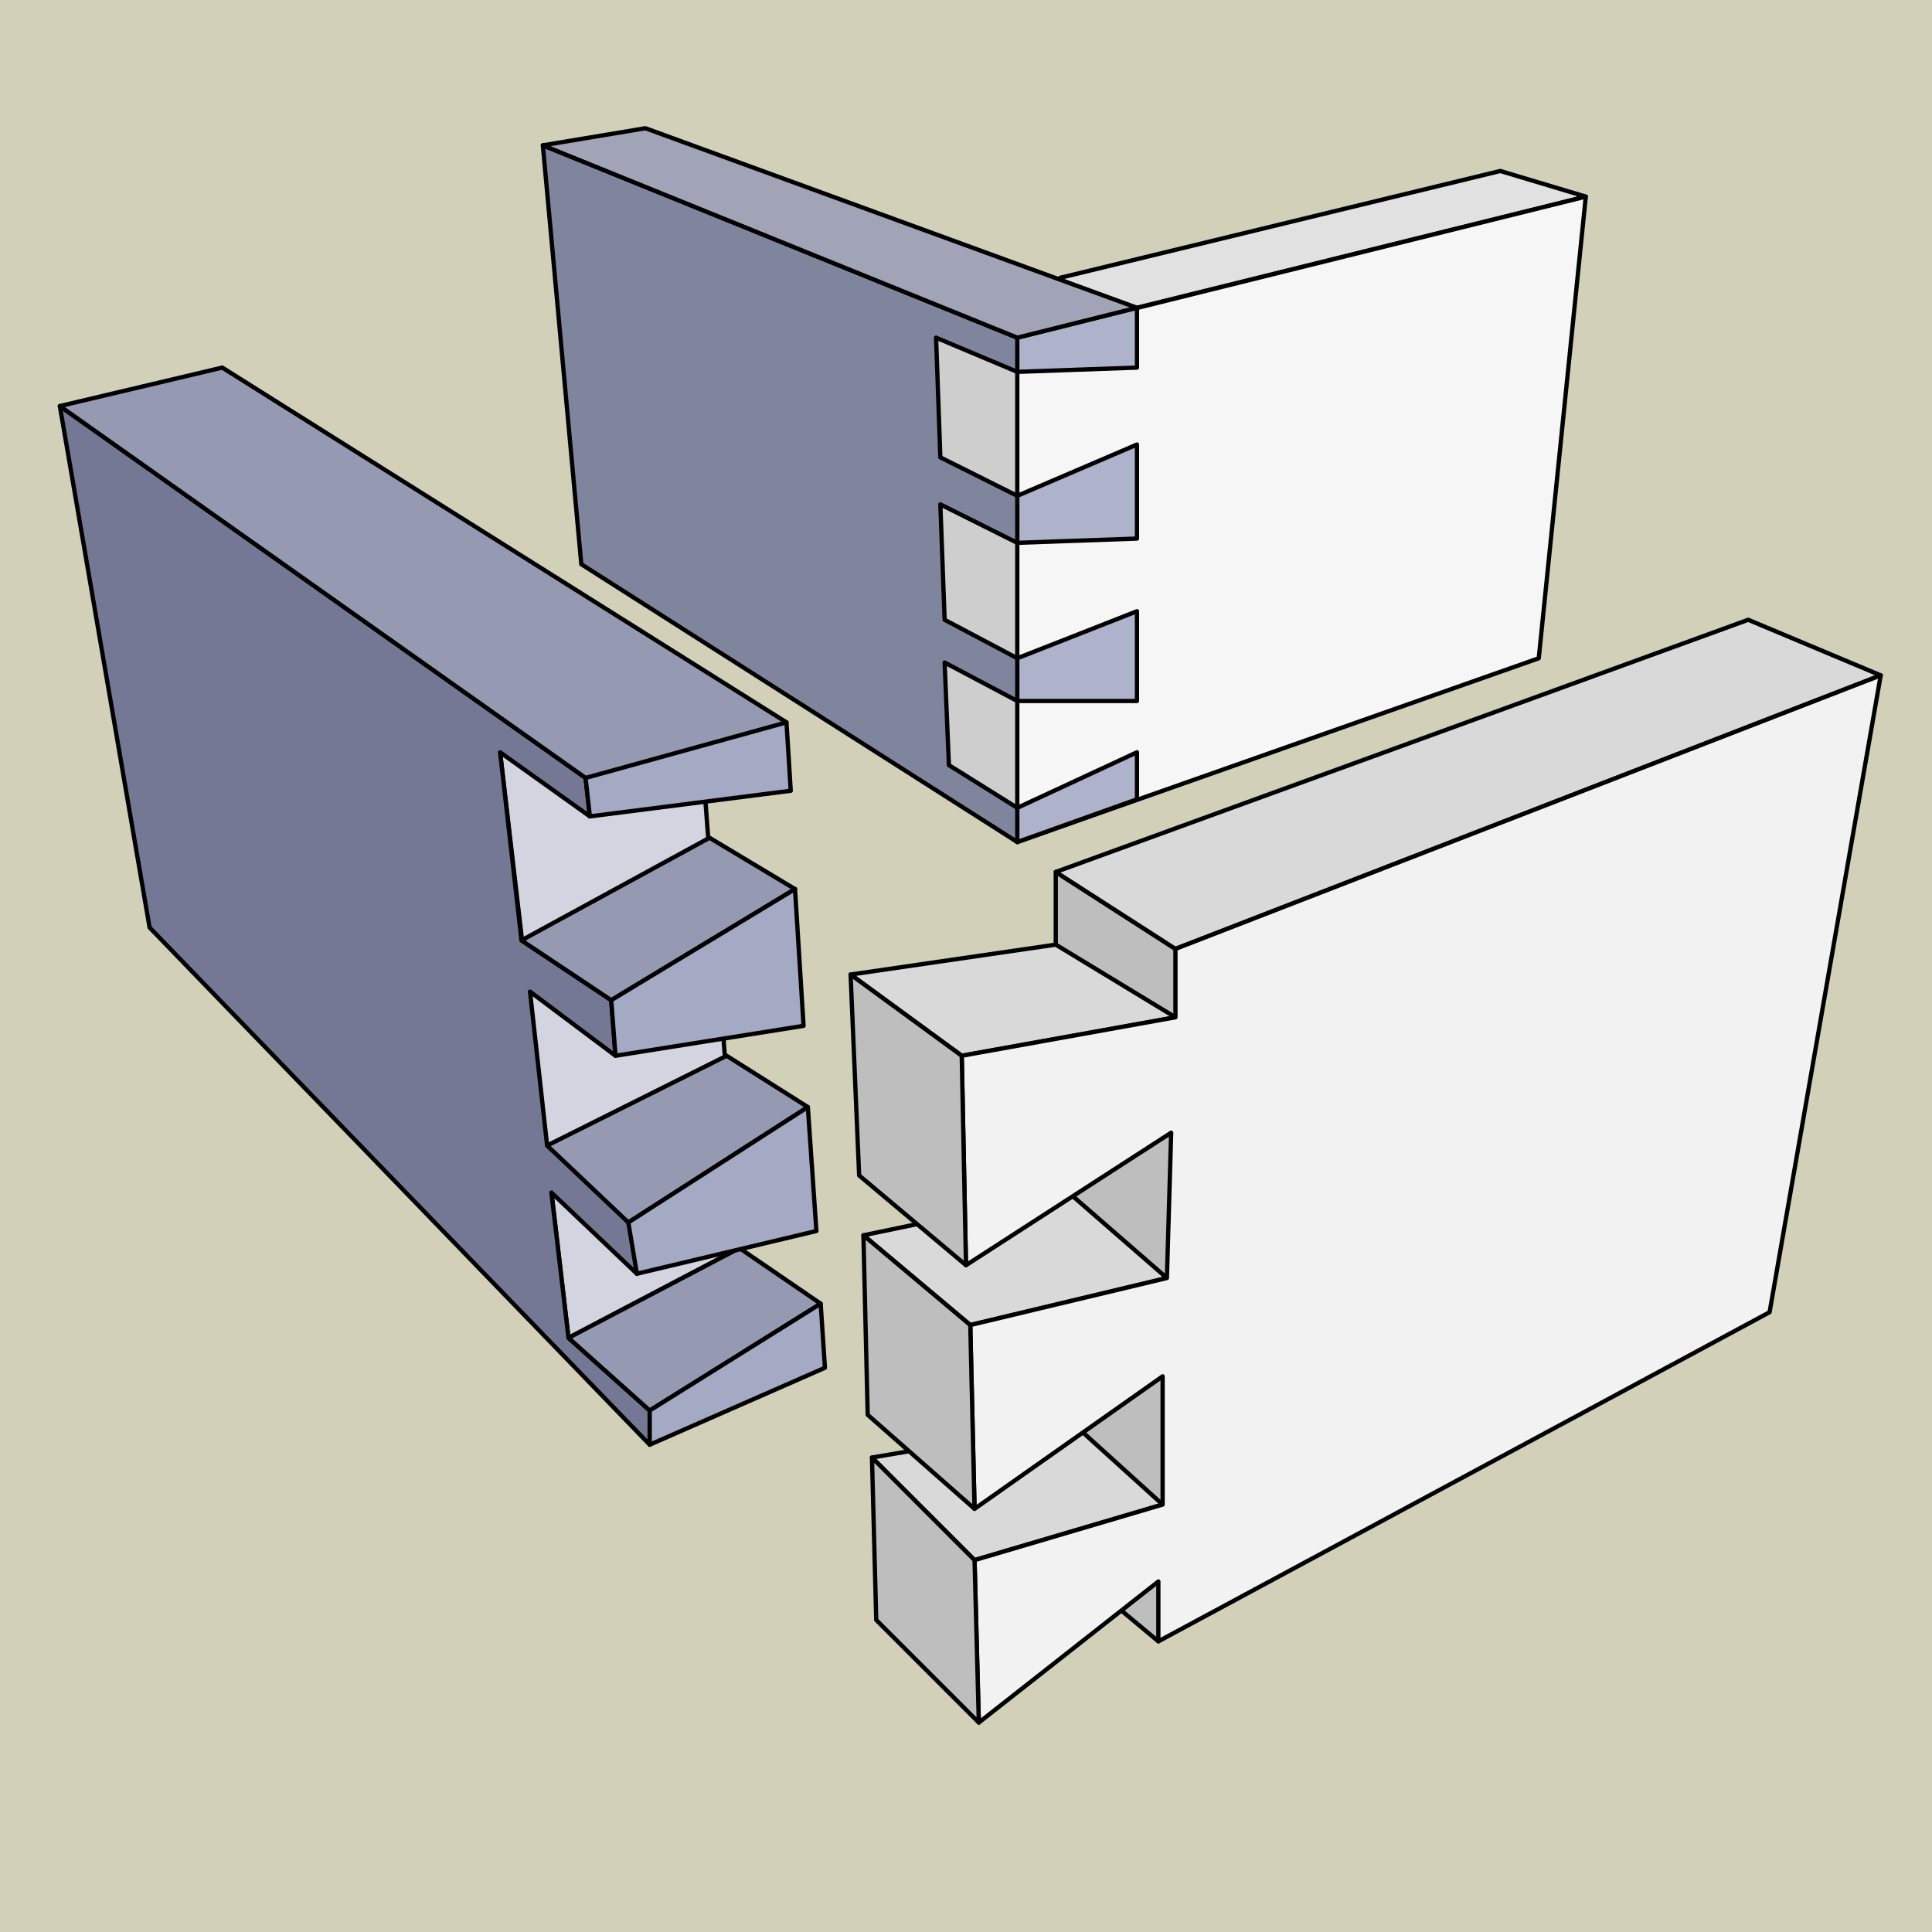 <svg viewBox="0 0 452 452" stroke="#000" stroke-linecap="round" stroke-linejoin="round" xmlns="http://www.w3.org/2000/svg">

<path d="m0 0h452v452H0z" fill="#d2d0b9" stroke="none"/>

<path d="m275 222-28-18-0 160 24 20" fill="#bebebe"/>

<path d="m440 158-165 64-28-18 162-59 31 13m-241 70 26 19 50-9-28-17zm5 113 47-8 21 19-44 13zm-2-52 48-10 23 20-46 11z" fill="#d9d9d9"/>

<path d="m275 238v-16 16l-50 9 1 49 48-31-1 34-46 11 1 43 44-31v30l-44 13 1 38 42-33v14l143-77 26-149-165 64v16" fill="#f2f2f2"/>

<path d="m117 176 16 137 40-21-8-105" fill="#d3d4df"/>

<path d="m14 95 123 87 1 9-21-15 5 44 21 14 1 13-20-15 4 36 20 18 1 12-20-19 4 34 19 17v8l-117-121z" fill="#747894"/>

<path id="a" d="m192 305-19-13-40 21 19 17 40-25m-3-46-19-12-42 21 19 18zm-23-63-44 24 21 14 43-26zm-29-14-123-87 38-9 132 83" fill="#9599b2"/>

<path d="m238 197-102-65-9-98 111 45" fill="#80859e"/>

<path d="m248 65 103-25 20 6-105 26" fill="#e1e1e1"/>

<path d="m238 79 133-33-11 108-122 43" fill="#f6f6f6"/>

<path d="m199 228 26 19 1 49-25-21zm28 82 1 43-25-22-1-42zm1 55-24-24 1 38 24 24z" fill="#bebebe"/>

<path d="m192 305-40 25v8l41-18zm-3-46-42 27 2 12 42-10zm-3-51-43 26 1 13 44-7zm-2-39-47 13 1 9 47-6z" fill="#a4a9c4"/>

<path d="m238 189v8l28-10v-11zm0-35v10h28v-21zm28-50-28 12v11l28-1zm-28-25v8l28-1v-14z" fill="#aeb3cb"/>

<path d="m238 164-17-9 1 24 16 10zm0-37-18-9 1 27 17 9zm0-40-19-8 1 28 18 9z" fill="#cecece"/>

<path d="m127 34 24-4 115 42-28 7-111-45" fill="#a1a4b6"/>
</svg>
